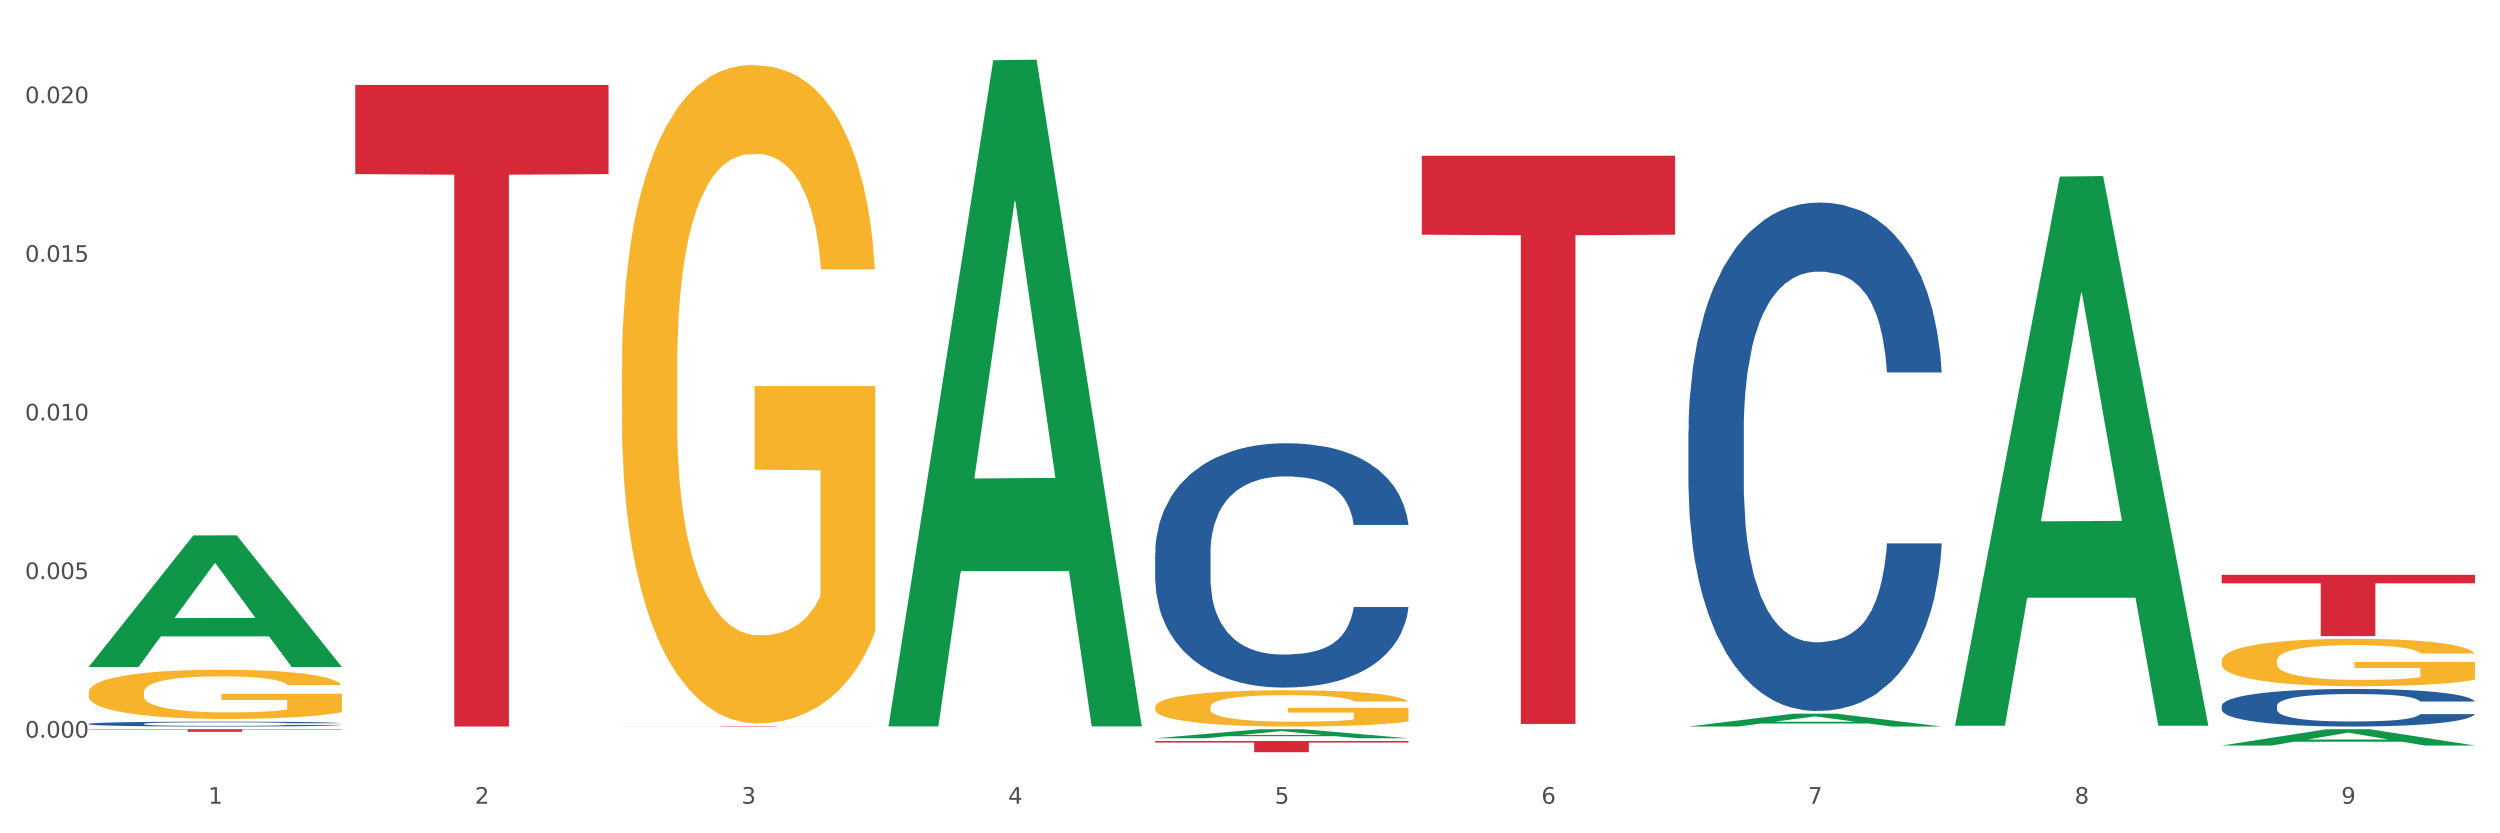 <?xml version="1.0" encoding="utf-8" standalone="no"?>
<!DOCTYPE svg PUBLIC "-//W3C//DTD SVG 1.1//EN"
  "http://www.w3.org/Graphics/SVG/1.1/DTD/svg11.dtd">
<svg xmlns:xlink="http://www.w3.org/1999/xlink" width="1080pt" height="360pt" viewBox="0 0 1080 360" xmlns="http://www.w3.org/2000/svg" version="1.1">
 <rect x="0" y="0" width="1080" height="360" fill="#333333" stroke="none"/>
 <defs>
  <style type="text/css">*{stroke-linejoin: round; stroke-linecap: butt}</style>
 </defs>
 <g id="figure_1">
  <g id="patch_1">
   <path d="M 0 360 
L 1080 360 
L 1080 0 
L 0 0 
z
" style="fill: #ffffff; stroke: #ffffff; stroke-linejoin: miter"/>
  </g>
  <g id="axes_1">
   <g id="matplotlib.axis_1">
    <g id="xtick_1">
     <g id="text_1">
      <!-- 1 -->
      <g style="fill: #4d4d4d" transform="translate(89.942 347.204) scale(0.096 -0.096)">
       <defs>
        <path id="DejaVuSans-31" d="M 794 531 
L 1825 531 
L 1825 4091 
L 703 3866 
L 703 4441 
L 1819 4666 
L 2450 4666 
L 2450 531 
L 3481 531 
L 3481 0 
L 794 0 
L 794 531 
z
" transform="scale(0.016)"/>
       </defs>
       <use xlink:href="#DejaVuSans-31"/>
      </g>
     </g>
    </g>
    <g id="xtick_2">
     <g id="text_2">
      <!-- 2 -->
      <g style="fill: #4d4d4d" transform="translate(205.129 347.204) scale(0.096 -0.096)">
       <defs>
        <path id="DejaVuSans-32" d="M 1228 531 
L 3431 531 
L 3431 0 
L 469 0 
L 469 531 
Q 828 903 1448 1529 
Q 2069 2156 2228 2338 
Q 2531 2678 2651 2914 
Q 2772 3150 2772 3378 
Q 2772 3750 2511 3984 
Q 2250 4219 1831 4219 
Q 1534 4219 1204 4116 
Q 875 4013 500 3803 
L 500 4441 
Q 881 4594 1212 4672 
Q 1544 4750 1819 4750 
Q 2544 4750 2975 4387 
Q 3406 4025 3406 3419 
Q 3406 3131 3298 2873 
Q 3191 2616 2906 2266 
Q 2828 2175 2409 1742 
Q 1991 1309 1228 531 
z
" transform="scale(0.016)"/>
       </defs>
       <use xlink:href="#DejaVuSans-32"/>
      </g>
     </g>
    </g>
    <g id="xtick_3">
     <g id="text_3">
      <!-- 3 -->
      <g style="fill: #4d4d4d" transform="translate(320.315 347.204) scale(0.096 -0.096)">
       <defs>
        <path id="DejaVuSans-33" d="M 2597 2516 
Q 3050 2419 3304 2112 
Q 3559 1806 3559 1356 
Q 3559 666 3084 287 
Q 2609 -91 1734 -91 
Q 1441 -91 1130 -33 
Q 819 25 488 141 
L 488 750 
Q 750 597 1062 519 
Q 1375 441 1716 441 
Q 2309 441 2620 675 
Q 2931 909 2931 1356 
Q 2931 1769 2642 2001 
Q 2353 2234 1838 2234 
L 1294 2234 
L 1294 2753 
L 1863 2753 
Q 2328 2753 2575 2939 
Q 2822 3125 2822 3475 
Q 2822 3834 2567 4026 
Q 2313 4219 1838 4219 
Q 1578 4219 1281 4162 
Q 984 4106 628 3988 
L 628 4550 
Q 988 4650 1302 4700 
Q 1616 4750 1894 4750 
Q 2613 4750 3031 4423 
Q 3450 4097 3450 3541 
Q 3450 3153 3228 2886 
Q 3006 2619 2597 2516 
z
" transform="scale(0.016)"/>
       </defs>
       <use xlink:href="#DejaVuSans-33"/>
      </g>
     </g>
    </g>
    <g id="xtick_4">
     <g id="text_4">
      <!-- 4 -->
      <g style="fill: #4d4d4d" transform="translate(435.501 347.204) scale(0.096 -0.096)">
       <defs>
        <path id="DejaVuSans-34" d="M 2419 4116 
L 825 1625 
L 2419 1625 
L 2419 4116 
z
M 2253 4666 
L 3047 4666 
L 3047 1625 
L 3713 1625 
L 3713 1100 
L 3047 1100 
L 3047 0 
L 2419 0 
L 2419 1100 
L 313 1100 
L 313 1709 
L 2253 4666 
z
" transform="scale(0.016)"/>
       </defs>
       <use xlink:href="#DejaVuSans-34"/>
      </g>
     </g>
    </g>
    <g id="xtick_5">
     <g id="text_5">
      <!-- 5 -->
      <g style="fill: #4d4d4d" transform="translate(550.688 347.204) scale(0.096 -0.096)">
       <defs>
        <path id="DejaVuSans-35" d="M 691 4666 
L 3169 4666 
L 3169 4134 
L 1269 4134 
L 1269 2991 
Q 1406 3038 1543 3061 
Q 1681 3084 1819 3084 
Q 2600 3084 3056 2656 
Q 3513 2228 3513 1497 
Q 3513 744 3044 326 
Q 2575 -91 1722 -91 
Q 1428 -91 1123 -41 
Q 819 9 494 109 
L 494 744 
Q 775 591 1075 516 
Q 1375 441 1709 441 
Q 2250 441 2565 725 
Q 2881 1009 2881 1497 
Q 2881 1984 2565 2268 
Q 2250 2553 1709 2553 
Q 1456 2553 1204 2497 
Q 953 2441 691 2322 
L 691 4666 
z
" transform="scale(0.016)"/>
       </defs>
       <use xlink:href="#DejaVuSans-35"/>
      </g>
     </g>
    </g>
    <g id="xtick_6">
     <g id="text_6">
      <!-- 6 -->
      <g style="fill: #4d4d4d" transform="translate(665.874 347.204) scale(0.096 -0.096)">
       <defs>
        <path id="DejaVuSans-36" d="M 2113 2584 
Q 1688 2584 1439 2293 
Q 1191 2003 1191 1497 
Q 1191 994 1439 701 
Q 1688 409 2113 409 
Q 2538 409 2786 701 
Q 3034 994 3034 1497 
Q 3034 2003 2786 2293 
Q 2538 2584 2113 2584 
z
M 3366 4563 
L 3366 3988 
Q 3128 4100 2886 4159 
Q 2644 4219 2406 4219 
Q 1781 4219 1451 3797 
Q 1122 3375 1075 2522 
Q 1259 2794 1537 2939 
Q 1816 3084 2150 3084 
Q 2853 3084 3261 2657 
Q 3669 2231 3669 1497 
Q 3669 778 3244 343 
Q 2819 -91 2113 -91 
Q 1303 -91 875 529 
Q 447 1150 447 2328 
Q 447 3434 972 4092 
Q 1497 4750 2381 4750 
Q 2619 4750 2861 4703 
Q 3103 4656 3366 4563 
z
" transform="scale(0.016)"/>
       </defs>
       <use xlink:href="#DejaVuSans-36"/>
      </g>
     </g>
    </g>
    <g id="xtick_7">
     <g id="text_7">
      <!-- 7 -->
      <g style="fill: #4d4d4d" transform="translate(781.06 347.204) scale(0.096 -0.096)">
       <defs>
        <path id="DejaVuSans-37" d="M 525 4666 
L 3525 4666 
L 3525 4397 
L 1831 0 
L 1172 0 
L 2766 4134 
L 525 4134 
L 525 4666 
z
" transform="scale(0.016)"/>
       </defs>
       <use xlink:href="#DejaVuSans-37"/>
      </g>
     </g>
    </g>
    <g id="xtick_8">
     <g id="text_8">
      <!-- 8 -->
      <g style="fill: #4d4d4d" transform="translate(896.246 347.204) scale(0.096 -0.096)">
       <defs>
        <path id="DejaVuSans-38" d="M 2034 2216 
Q 1584 2216 1326 1975 
Q 1069 1734 1069 1313 
Q 1069 891 1326 650 
Q 1584 409 2034 409 
Q 2484 409 2743 651 
Q 3003 894 3003 1313 
Q 3003 1734 2745 1975 
Q 2488 2216 2034 2216 
z
M 1403 2484 
Q 997 2584 770 2862 
Q 544 3141 544 3541 
Q 544 4100 942 4425 
Q 1341 4750 2034 4750 
Q 2731 4750 3128 4425 
Q 3525 4100 3525 3541 
Q 3525 3141 3298 2862 
Q 3072 2584 2669 2484 
Q 3125 2378 3379 2068 
Q 3634 1759 3634 1313 
Q 3634 634 3220 271 
Q 2806 -91 2034 -91 
Q 1263 -91 848 271 
Q 434 634 434 1313 
Q 434 1759 690 2068 
Q 947 2378 1403 2484 
z
M 1172 3481 
Q 1172 3119 1398 2916 
Q 1625 2713 2034 2713 
Q 2441 2713 2670 2916 
Q 2900 3119 2900 3481 
Q 2900 3844 2670 4047 
Q 2441 4250 2034 4250 
Q 1625 4250 1398 4047 
Q 1172 3844 1172 3481 
z
" transform="scale(0.016)"/>
       </defs>
       <use xlink:href="#DejaVuSans-38"/>
      </g>
     </g>
    </g>
    <g id="xtick_9">
     <g id="text_9">
      <!-- 9 -->
      <g style="fill: #4d4d4d" transform="translate(1011.433 347.204) scale(0.096 -0.096)">
       <defs>
        <path id="DejaVuSans-39" d="M 703 97 
L 703 672 
Q 941 559 1184 500 
Q 1428 441 1663 441 
Q 2288 441 2617 861 
Q 2947 1281 2994 2138 
Q 2813 1869 2534 1725 
Q 2256 1581 1919 1581 
Q 1219 1581 811 2004 
Q 403 2428 403 3163 
Q 403 3881 828 4315 
Q 1253 4750 1959 4750 
Q 2769 4750 3195 4129 
Q 3622 3509 3622 2328 
Q 3622 1225 3098 567 
Q 2575 -91 1691 -91 
Q 1453 -91 1209 -44 
Q 966 3 703 97 
z
M 1959 2075 
Q 2384 2075 2632 2365 
Q 2881 2656 2881 3163 
Q 2881 3666 2632 3958 
Q 2384 4250 1959 4250 
Q 1534 4250 1286 3958 
Q 1038 3666 1038 3163 
Q 1038 2656 1286 2365 
Q 1534 2075 1959 2075 
z
" transform="scale(0.016)"/>
       </defs>
       <use xlink:href="#DejaVuSans-39"/>
      </g>
     </g>
    </g>
    <g id="xtick_10"/>
    <g id="xtick_11"/>
    <g id="xtick_12"/>
    <g id="xtick_13"/>
    <g id="xtick_14"/>
    <g id="xtick_15"/>
    <g id="xtick_16"/>
    <g id="xtick_17"/>
   </g>
   <g id="matplotlib.axis_2">
    <g id="ytick_1">
     <g id="text_10">
      <!-- 0.000 -->
      <g style="fill: #4d4d4d" transform="translate(10.8 318.671) scale(0.096 -0.096)">
       <defs>
        <path id="DejaVuSans-30" d="M 2034 4250 
Q 1547 4250 1301 3770 
Q 1056 3291 1056 2328 
Q 1056 1369 1301 889 
Q 1547 409 2034 409 
Q 2525 409 2770 889 
Q 3016 1369 3016 2328 
Q 3016 3291 2770 3770 
Q 2525 4250 2034 4250 
z
M 2034 4750 
Q 2819 4750 3233 4129 
Q 3647 3509 3647 2328 
Q 3647 1150 3233 529 
Q 2819 -91 2034 -91 
Q 1250 -91 836 529 
Q 422 1150 422 2328 
Q 422 3509 836 4129 
Q 1250 4750 2034 4750 
z
" transform="scale(0.016)"/>
        <path id="DejaVuSans-2e" d="M 684 794 
L 1344 794 
L 1344 0 
L 684 0 
L 684 794 
z
" transform="scale(0.016)"/>
       </defs>
       <use xlink:href="#DejaVuSans-30"/>
       <use xlink:href="#DejaVuSans-2e" transform="translate(63.623 0)"/>
       <use xlink:href="#DejaVuSans-30" transform="translate(95.41 0)"/>
       <use xlink:href="#DejaVuSans-30" transform="translate(159.033 0)"/>
       <use xlink:href="#DejaVuSans-30" transform="translate(222.656 0)"/>
      </g>
     </g>
    </g>
    <g id="ytick_2">
     <g id="text_11">
      <!-- 0.005 -->
      <g style="fill: #4d4d4d" transform="translate(10.8 250.149) scale(0.096 -0.096)">
       <use xlink:href="#DejaVuSans-30"/>
       <use xlink:href="#DejaVuSans-2e" transform="translate(63.623 0)"/>
       <use xlink:href="#DejaVuSans-30" transform="translate(95.41 0)"/>
       <use xlink:href="#DejaVuSans-30" transform="translate(159.033 0)"/>
       <use xlink:href="#DejaVuSans-35" transform="translate(222.656 0)"/>
      </g>
     </g>
    </g>
    <g id="ytick_3">
     <g id="text_12">
      <!-- 0.010 -->
      <g style="fill: #4d4d4d" transform="translate(10.8 181.626) scale(0.096 -0.096)">
       <use xlink:href="#DejaVuSans-30"/>
       <use xlink:href="#DejaVuSans-2e" transform="translate(63.623 0)"/>
       <use xlink:href="#DejaVuSans-30" transform="translate(95.41 0)"/>
       <use xlink:href="#DejaVuSans-31" transform="translate(159.033 0)"/>
       <use xlink:href="#DejaVuSans-30" transform="translate(222.656 0)"/>
      </g>
     </g>
    </g>
    <g id="ytick_4">
     <g id="text_13">
      <!-- 0.015 -->
      <g style="fill: #4d4d4d" transform="translate(10.8 113.104) scale(0.096 -0.096)">
       <use xlink:href="#DejaVuSans-30"/>
       <use xlink:href="#DejaVuSans-2e" transform="translate(63.623 0)"/>
       <use xlink:href="#DejaVuSans-30" transform="translate(95.41 0)"/>
       <use xlink:href="#DejaVuSans-31" transform="translate(159.033 0)"/>
       <use xlink:href="#DejaVuSans-35" transform="translate(222.656 0)"/>
      </g>
     </g>
    </g>
    <g id="ytick_5">
     <g id="text_14">
      <!-- 0.020 -->
      <g style="fill: #4d4d4d" transform="translate(10.8 44.581) scale(0.096 -0.096)">
       <use xlink:href="#DejaVuSans-30"/>
       <use xlink:href="#DejaVuSans-2e" transform="translate(63.623 0)"/>
       <use xlink:href="#DejaVuSans-30" transform="translate(95.41 0)"/>
       <use xlink:href="#DejaVuSans-32" transform="translate(159.033 0)"/>
       <use xlink:href="#DejaVuSans-30" transform="translate(222.656 0)"/>
      </g>
     </g>
    </g>
    <g id="ytick_6"/>
    <g id="ytick_7"/>
    <g id="ytick_8"/>
    <g id="ytick_9"/>
   </g>
   <g id="PolyCollection_1">
    <path d="M 38.283 288.072 
L 38.396 288.018 
L 83.52 231.305 
L 102.247 231.252 
L 147.71 288.179 
L 126.05 288.179 
L 116.236 274.922 
L 69.645 274.922 
L 69.306 275.136 
L 59.83 288.179 
L 38.283 288.179 
L 38.283 288.072 
L 75.511 267.011 
L 110.369 266.958 
L 93.109 243.385 
L 92.884 243.279 
L 92.658 243.439 
L 75.398 266.958 
L 75.511 267.011 
L 38.283 288.072 
z
" clip-path="url(#pb8aa215ce7)" style="fill: #109648"/>
    <path d="M 959.773 248.304 
L 1069.2 248.304 
L 1069.2 251.986 
L 1026.155 252.011 
L 1026.155 274.797 
L 1002.558 274.797 
L 1002.558 252.011 
L 959.773 251.986 
L 959.773 248.329 
L 959.773 248.304 
z
" clip-path="url(#pb8aa215ce7)" style="fill: #d62839"/>
    <path d="M 614.214 67.277 
L 723.641 67.277 
L 723.641 101.388 
L 680.597 101.619 
L 680.597 312.743 
L 657 312.743 
L 657 101.619 
L 614.214 101.388 
L 614.214 67.507 
L 614.214 67.277 
z
" clip-path="url(#pb8aa215ce7)" style="fill: #d62839"/>
    <path d="M 499.028 320.102 
L 608.455 320.102 
L 608.455 320.776 
L 565.41 320.78 
L 565.41 324.95 
L 541.813 324.95 
L 541.813 320.78 
L 499.028 320.776 
L 499.028 320.106 
L 499.028 320.102 
z
" clip-path="url(#pb8aa215ce7)" style="fill: #d62839"/>
    <path d="M 268.656 313.696 
L 378.082 313.696 
L 378.082 313.72 
L 335.038 313.72 
L 335.038 313.867 
L 311.441 313.867 
L 311.441 313.72 
L 268.656 313.72 
L 268.656 313.696 
L 268.656 313.696 
z
" clip-path="url(#pb8aa215ce7)" style="fill: #d62839"/>
    <path d="M 153.469 36.698 
L 262.896 36.698 
L 262.896 75.215 
L 219.851 75.475 
L 219.851 313.867 
L 196.255 313.867 
L 196.255 75.475 
L 153.469 75.215 
L 153.469 36.958 
L 153.469 36.698 
z
" clip-path="url(#pb8aa215ce7)" style="fill: #d62839"/>
    <path d="M 38.283 315.024 
L 147.71 315.024 
L 147.71 315.18 
L 104.665 315.181 
L 104.665 316.148 
L 81.068 316.148 
L 81.068 315.181 
L 38.283 315.18 
L 38.283 315.025 
L 38.283 315.024 
z
" clip-path="url(#pb8aa215ce7)" style="fill: #d62839"/>
    <path d="M 38.283 312.699 
L 38.412 312.697 
L 38.412 312.643 
L 38.8 312.569 
L 40.223 312.434 
L 42.034 312.331 
L 45.138 312.211 
L 46.82 312.161 
L 49.019 312.104 
L 53.546 312.013 
L 58.72 311.936 
L 62.341 311.893 
L 65.058 311.866 
L 71.137 311.818 
L 74.629 311.796 
L 78.251 311.779 
L 81.355 311.767 
L 86.529 311.754 
L 90.668 311.748 
L 95.454 311.746 
L 99.464 311.748 
L 104.767 311.756 
L 112.528 311.779 
L 115.503 311.793 
L 119.512 311.816 
L 123.652 311.847 
L 127.015 311.878 
L 130.895 311.922 
L 134.905 311.98 
L 138.785 312.054 
L 141.501 312.122 
L 143.7 312.193 
L 145.64 312.281 
L 147.063 312.376 
L 147.71 312.455 
L 124.04 312.455 
L 123.393 312.383 
L 122.099 312.306 
L 120.806 312.254 
L 119.383 312.211 
L 117.184 312.163 
L 115.244 312.132 
L 112.01 312.095 
L 109.035 312.071 
L 106.578 312.058 
L 103.603 312.046 
L 97.265 312.035 
L 92.738 312.035 
L 89.892 312.039 
L 86.4 312.048 
L 83.425 312.062 
L 79.932 312.085 
L 77.216 312.11 
L 74.5 312.143 
L 72.948 312.166 
L 70.62 312.209 
L 69.067 312.244 
L 66.998 312.304 
L 65.834 312.346 
L 63.764 312.457 
L 62.859 312.538 
L 62.471 312.594 
L 62.212 312.656 
L 62.212 312.958 
L 62.988 313.094 
L 63.635 313.152 
L 64.67 313.218 
L 66.61 313.303 
L 69.455 313.386 
L 72.43 313.446 
L 74.888 313.483 
L 77.216 313.51 
L 79.544 313.532 
L 82.39 313.551 
L 84.718 313.563 
L 88.211 313.574 
L 92.35 313.58 
L 95.583 313.58 
L 102.18 313.57 
L 105.155 313.561 
L 108.001 313.547 
L 111.105 313.526 
L 113.563 313.503 
L 114.985 313.485 
L 117.314 313.448 
L 119.124 313.41 
L 120.677 313.365 
L 121.711 313.326 
L 122.875 313.268 
L 123.781 313.202 
L 124.04 313.168 
L 147.71 313.168 
L 147.193 313.237 
L 146.287 313.305 
L 144.476 313.396 
L 143.053 313.448 
L 140.855 313.512 
L 138.526 313.566 
L 135.293 313.627 
L 132.318 313.671 
L 129.213 313.71 
L 125.85 313.745 
L 119.771 313.793 
L 117.572 313.807 
L 112.916 313.83 
L 109.294 313.843 
L 103.991 313.857 
L 98.558 313.865 
L 92.867 313.867 
L 87.823 313.863 
L 82.261 313.851 
L 78.768 313.84 
L 74.888 313.822 
L 70.361 313.795 
L 66.092 313.762 
L 62.083 313.723 
L 58.332 313.679 
L 54.839 313.628 
L 50.312 313.545 
L 46.949 313.464 
L 44.492 313.388 
L 42.81 313.324 
L 41.129 313.243 
L 40.223 313.187 
L 38.8 313.051 
L 38.283 312.926 
L 38.283 312.699 
z
" clip-path="url(#pb8aa215ce7)" style="fill: #255c99"/>
    <path d="M 499.028 238.907 
L 499.157 238.81 
L 499.157 236.111 
L 499.545 232.447 
L 500.968 225.699 
L 502.779 220.59 
L 505.883 214.612 
L 507.565 212.106 
L 509.764 209.31 
L 514.291 204.779 
L 519.465 200.923 
L 523.086 198.802 
L 525.803 197.452 
L 531.882 195.042 
L 535.374 193.982 
L 538.996 193.114 
L 542.1 192.535 
L 547.274 191.861 
L 551.413 191.571 
L 556.199 191.475 
L 560.209 191.571 
L 565.512 191.957 
L 573.273 193.114 
L 576.248 193.789 
L 580.257 194.946 
L 584.397 196.488 
L 587.76 198.031 
L 591.64 200.248 
L 595.65 203.14 
L 599.53 206.804 
L 602.246 210.178 
L 604.445 213.745 
L 606.385 218.083 
L 607.808 222.807 
L 608.455 226.759 
L 584.785 226.759 
L 584.138 223.192 
L 582.844 219.336 
L 581.551 216.733 
L 580.128 214.612 
L 577.929 212.202 
L 575.989 210.66 
L 572.755 208.828 
L 569.78 207.671 
L 567.323 206.996 
L 564.348 206.418 
L 558.01 205.839 
L 553.483 205.839 
L 550.637 206.032 
L 547.145 206.514 
L 544.17 207.189 
L 540.678 208.346 
L 537.961 209.599 
L 535.245 211.238 
L 533.693 212.395 
L 531.365 214.516 
L 529.812 216.251 
L 527.743 219.24 
L 526.579 221.361 
L 524.509 226.856 
L 523.604 230.905 
L 523.216 233.701 
L 522.957 236.786 
L 522.957 251.825 
L 523.733 258.573 
L 524.38 261.466 
L 525.415 264.743 
L 527.355 268.985 
L 530.2 273.131 
L 533.175 276.119 
L 535.633 277.951 
L 537.961 279.301 
L 540.289 280.361 
L 543.135 281.325 
L 545.463 281.904 
L 548.956 282.482 
L 553.095 282.771 
L 556.328 282.771 
L 562.925 282.289 
L 565.9 281.807 
L 568.746 281.132 
L 571.85 280.072 
L 574.308 278.915 
L 575.73 278.047 
L 578.059 276.216 
L 579.869 274.287 
L 581.422 272.07 
L 582.456 270.142 
L 583.62 267.25 
L 584.526 263.972 
L 584.785 262.237 
L 608.455 262.237 
L 607.938 265.707 
L 607.032 269.082 
L 605.221 273.613 
L 603.799 276.216 
L 601.6 279.397 
L 599.271 282.096 
L 596.038 285.085 
L 593.063 287.302 
L 589.958 289.23 
L 586.595 290.966 
L 580.516 293.376 
L 578.317 294.051 
L 573.661 295.208 
L 570.039 295.882 
L 564.736 296.557 
L 559.303 296.943 
L 553.612 297.039 
L 548.568 296.846 
L 543.006 296.268 
L 539.513 295.69 
L 535.633 294.822 
L 531.106 293.472 
L 526.837 291.833 
L 522.828 289.905 
L 519.077 287.688 
L 515.584 285.181 
L 511.057 281.036 
L 507.694 276.987 
L 505.237 273.227 
L 503.555 270.046 
L 501.874 265.997 
L 500.968 263.201 
L 499.545 256.452 
L 499.028 250.186 
L 499.028 238.907 
z
" clip-path="url(#pb8aa215ce7)" style="fill: #255c99"/>
    <path d="M 729.401 186.187 
L 729.53 185.987 
L 729.53 180.37 
L 729.918 172.747 
L 731.341 158.704 
L 733.152 148.072 
L 736.256 135.634 
L 737.937 130.419 
L 740.136 124.601 
L 744.663 115.173 
L 749.837 107.148 
L 753.459 102.735 
L 756.175 99.926 
L 762.254 94.911 
L 765.747 92.705 
L 769.369 90.899 
L 772.473 89.695 
L 777.647 88.291 
L 781.786 87.689 
L 786.572 87.489 
L 790.581 87.689 
L 795.885 88.492 
L 803.645 90.899 
L 806.62 92.303 
L 810.63 94.711 
L 814.769 97.92 
L 818.132 101.13 
L 822.012 105.744 
L 826.022 111.762 
L 829.903 119.385 
L 832.619 126.406 
L 834.818 133.829 
L 836.758 142.856 
L 838.181 152.686 
L 838.827 160.911 
L 815.157 160.911 
L 814.51 153.488 
L 813.217 145.464 
L 811.923 140.048 
L 810.501 135.634 
L 808.302 130.619 
L 806.362 127.41 
L 803.128 123.598 
L 800.153 121.191 
L 797.695 119.786 
L 794.72 118.583 
L 788.382 117.379 
L 783.855 117.379 
L 781.01 117.78 
L 777.517 118.783 
L 774.542 120.188 
L 771.05 122.595 
L 768.334 125.203 
L 765.617 128.613 
L 764.065 131.02 
L 761.737 135.434 
L 760.185 139.045 
L 758.115 145.264 
L 756.951 149.677 
L 754.882 161.111 
L 753.976 169.537 
L 753.588 175.355 
L 753.33 181.774 
L 753.33 213.069 
L 754.106 227.111 
L 754.752 233.129 
L 755.787 239.95 
L 757.727 248.777 
L 760.573 257.403 
L 763.548 263.621 
L 766.006 267.433 
L 768.334 270.241 
L 770.662 272.448 
L 773.508 274.454 
L 775.836 275.658 
L 779.328 276.861 
L 783.467 277.463 
L 786.701 277.463 
L 793.298 276.46 
L 796.273 275.457 
L 799.118 274.053 
L 802.222 271.846 
L 804.68 269.439 
L 806.103 267.634 
L 808.431 263.822 
L 810.242 259.81 
L 811.794 255.196 
L 812.829 251.184 
L 813.993 245.166 
L 814.898 238.345 
L 815.157 234.734 
L 838.827 234.734 
L 838.31 241.956 
L 837.405 248.977 
L 835.594 258.406 
L 834.171 263.822 
L 831.972 270.442 
L 829.644 276.059 
L 826.41 282.278 
L 823.435 286.892 
L 820.331 290.904 
L 816.968 294.515 
L 810.889 299.53 
L 808.69 300.934 
L 804.033 303.342 
L 800.412 304.746 
L 795.108 306.15 
L 789.676 306.952 
L 783.985 307.153 
L 778.94 306.752 
L 773.378 305.548 
L 769.886 304.345 
L 766.006 302.539 
L 761.478 299.731 
L 757.21 296.32 
L 753.2 292.308 
L 749.449 287.694 
L 745.957 282.478 
L 741.43 273.852 
L 738.067 265.427 
L 735.609 257.603 
L 733.928 250.983 
L 732.246 242.558 
L 731.341 236.74 
L 729.918 222.698 
L 729.401 209.658 
L 729.401 186.187 
z
" clip-path="url(#pb8aa215ce7)" style="fill: #255c99"/>
    <path d="M 959.773 304.921 
L 959.902 304.906 
L 959.902 304.491 
L 960.29 303.927 
L 961.713 302.889 
L 963.524 302.102 
L 966.628 301.183 
L 968.31 300.797 
L 970.509 300.367 
L 975.036 299.669 
L 980.21 299.076 
L 983.831 298.75 
L 986.548 298.542 
L 992.627 298.171 
L 996.119 298.008 
L 999.741 297.874 
L 1002.845 297.785 
L 1008.019 297.681 
L 1012.158 297.637 
L 1016.944 297.622 
L 1020.954 297.637 
L 1026.257 297.696 
L 1034.018 297.874 
L 1036.993 297.978 
L 1041.003 298.156 
L 1045.142 298.394 
L 1048.505 298.631 
L 1052.385 298.972 
L 1056.395 299.417 
L 1060.275 299.981 
L 1062.991 300.5 
L 1065.19 301.049 
L 1067.13 301.717 
L 1068.553 302.444 
L 1069.2 303.052 
L 1045.53 303.052 
L 1044.883 302.503 
L 1043.589 301.909 
L 1042.296 301.509 
L 1040.873 301.183 
L 1038.674 300.812 
L 1036.734 300.574 
L 1033.5 300.292 
L 1030.525 300.114 
L 1028.068 300.011 
L 1025.093 299.922 
L 1018.755 299.833 
L 1014.228 299.833 
L 1011.382 299.862 
L 1007.89 299.936 
L 1004.915 300.04 
L 1001.423 300.218 
L 998.706 300.411 
L 995.99 300.663 
L 994.438 300.841 
L 992.11 301.168 
L 990.557 301.435 
L 988.488 301.895 
L 987.324 302.221 
L 985.254 303.067 
L 984.349 303.69 
L 983.961 304.12 
L 983.702 304.595 
L 983.702 306.909 
L 984.478 307.947 
L 985.125 308.392 
L 986.16 308.897 
L 988.1 309.55 
L 990.946 310.188 
L 993.92 310.647 
L 996.378 310.929 
L 998.706 311.137 
L 1001.035 311.3 
L 1003.88 311.449 
L 1006.208 311.538 
L 1009.701 311.627 
L 1013.84 311.671 
L 1017.073 311.671 
L 1023.67 311.597 
L 1026.645 311.523 
L 1029.491 311.419 
L 1032.595 311.256 
L 1035.053 311.078 
L 1036.475 310.944 
L 1038.804 310.662 
L 1040.614 310.366 
L 1042.167 310.024 
L 1043.201 309.728 
L 1044.366 309.283 
L 1045.271 308.778 
L 1045.53 308.511 
L 1069.2 308.511 
L 1068.683 309.045 
L 1067.777 309.564 
L 1065.966 310.262 
L 1064.544 310.662 
L 1062.345 311.152 
L 1060.016 311.567 
L 1056.783 312.027 
L 1053.808 312.368 
L 1050.703 312.665 
L 1047.34 312.932 
L 1041.261 313.303 
L 1039.062 313.407 
L 1034.406 313.585 
L 1030.784 313.689 
L 1025.481 313.792 
L 1020.048 313.852 
L 1014.357 313.867 
L 1009.313 313.837 
L 1003.751 313.748 
L 1000.258 313.659 
L 996.378 313.525 
L 991.851 313.318 
L 987.583 313.066 
L 983.573 312.769 
L 979.822 312.428 
L 976.329 312.042 
L 971.802 311.404 
L 968.439 310.781 
L 965.982 310.202 
L 964.3 309.713 
L 962.619 309.09 
L 961.713 308.659 
L 960.29 307.621 
L 959.773 306.657 
L 959.773 304.921 
z
" clip-path="url(#pb8aa215ce7)" style="fill: #255c99"/>
    <path d="M 959.773 285.432 
L 959.902 285.414 
L 959.902 284.739 
L 960.161 284.159 
L 961.453 282.754 
L 963.39 281.592 
L 964.812 280.974 
L 966.233 280.468 
L 967.912 279.963 
L 969.979 279.438 
L 973.726 278.67 
L 976.051 278.277 
L 978.894 277.865 
L 984.061 277.265 
L 987.808 276.928 
L 991.684 276.647 
L 998.014 276.31 
L 1002.149 276.16 
L 1006.541 276.048 
L 1011.838 275.973 
L 1015.843 275.954 
L 1024.628 276.01 
L 1032.121 276.179 
L 1035.739 276.31 
L 1040.39 276.535 
L 1042.845 276.685 
L 1046.85 276.984 
L 1050.984 277.378 
L 1053.826 277.715 
L 1058.089 278.352 
L 1061.319 278.989 
L 1064.291 279.775 
L 1065.841 280.319 
L 1067.004 280.824 
L 1068.037 281.405 
L 1069.071 282.323 
L 1045.816 282.323 
L 1044.912 281.667 
L 1043.49 281.049 
L 1041.423 280.45 
L 1039.615 280.075 
L 1036.514 279.607 
L 1033.672 279.307 
L 1030.7 279.082 
L 1027.083 278.895 
L 1024.241 278.801 
L 1020.236 278.726 
L 1012.355 278.745 
L 1007.058 278.895 
L 1003.44 279.082 
L 1001.115 279.251 
L 999.048 279.438 
L 996.722 279.7 
L 994.009 280.094 
L 992.071 280.45 
L 990.134 280.899 
L 988.583 281.349 
L 987.162 281.873 
L 985.999 282.435 
L 985.095 283.016 
L 984.32 283.728 
L 983.674 284.908 
L 983.674 287.474 
L 983.932 288.055 
L 984.578 288.823 
L 985.353 289.403 
L 986.645 290.096 
L 987.808 290.565 
L 990.004 291.239 
L 992.459 291.801 
L 994.397 292.157 
L 996.335 292.457 
L 999.694 292.869 
L 1003.44 293.206 
L 1006.67 293.412 
L 1011.063 293.599 
L 1014.034 293.674 
L 1016.618 293.712 
L 1022.949 293.712 
L 1027.47 293.655 
L 1032.509 293.524 
L 1036.385 293.356 
L 1039.615 293.15 
L 1043.232 292.812 
L 1045.558 292.494 
L 1045.558 288.579 
L 1017.135 288.56 
L 1017.135 285.957 
L 1069.2 285.957 
L 1069.2 293.599 
L 1067.004 293.992 
L 1064.549 294.348 
L 1061.965 294.667 
L 1058.089 295.06 
L 1053.438 295.435 
L 1049.304 295.697 
L 1044.912 295.922 
L 1039.744 296.128 
L 1033.026 296.315 
L 1028.892 296.39 
L 1023.724 296.446 
L 1017.652 296.465 
L 1012.355 296.428 
L 1007.187 296.334 
L 1001.761 296.165 
L 996.464 295.922 
L 992.459 295.678 
L 988.454 295.379 
L 984.191 294.985 
L 980.832 294.611 
L 978.248 294.273 
L 975.405 293.843 
L 972.305 293.281 
L 969.979 292.775 
L 967.912 292.25 
L 965.716 291.576 
L 964.166 290.995 
L 962.615 290.265 
L 961.711 289.722 
L 960.677 288.879 
L 959.902 287.699 
L 959.773 285.432 
z
" clip-path="url(#pb8aa215ce7)" style="fill: #f7b32b"/>
    <path d="M 499.028 305.438 
L 499.157 305.423 
L 499.157 304.908 
L 499.416 304.464 
L 500.708 303.391 
L 502.645 302.504 
L 504.067 302.032 
L 505.488 301.645 
L 507.167 301.259 
L 509.234 300.858 
L 512.981 300.271 
L 515.306 299.971 
L 518.149 299.656 
L 523.316 299.198 
L 527.063 298.94 
L 530.939 298.726 
L 537.269 298.468 
L 541.404 298.354 
L 545.796 298.268 
L 551.093 298.211 
L 555.098 298.196 
L 563.883 298.239 
L 571.376 298.368 
L 574.994 298.468 
L 579.645 298.64 
L 582.099 298.754 
L 586.104 298.983 
L 590.239 299.284 
L 593.081 299.541 
L 597.344 300.028 
L 600.574 300.515 
L 603.546 301.116 
L 605.096 301.531 
L 606.259 301.917 
L 607.292 302.361 
L 608.326 303.062 
L 585.071 303.062 
L 584.167 302.561 
L 582.745 302.089 
L 580.678 301.631 
L 578.87 301.345 
L 575.769 300.987 
L 572.927 300.758 
L 569.955 300.586 
L 566.338 300.443 
L 563.496 300.372 
L 559.491 300.314 
L 551.61 300.329 
L 546.313 300.443 
L 542.695 300.586 
L 540.37 300.715 
L 538.303 300.858 
L 535.977 301.058 
L 533.264 301.359 
L 531.326 301.631 
L 529.389 301.974 
L 527.838 302.318 
L 526.417 302.719 
L 525.254 303.148 
L 524.35 303.591 
L 523.575 304.135 
L 522.929 305.037 
L 522.929 306.997 
L 523.187 307.441 
L 523.833 308.028 
L 524.608 308.471 
L 525.9 309.001 
L 527.063 309.359 
L 529.259 309.874 
L 531.714 310.303 
L 533.652 310.575 
L 535.59 310.804 
L 538.949 311.119 
L 542.695 311.377 
L 545.925 311.534 
L 550.318 311.677 
L 553.289 311.734 
L 555.873 311.763 
L 562.204 311.763 
L 566.725 311.72 
L 571.764 311.62 
L 575.64 311.491 
L 578.87 311.334 
L 582.487 311.076 
L 584.813 310.833 
L 584.813 307.842 
L 556.39 307.827 
L 556.39 305.838 
L 608.455 305.838 
L 608.455 311.677 
L 606.259 311.978 
L 603.804 312.25 
L 601.22 312.493 
L 597.344 312.793 
L 592.693 313.08 
L 588.559 313.28 
L 584.167 313.452 
L 578.999 313.609 
L 572.281 313.752 
L 568.147 313.809 
L 562.979 313.852 
L 556.907 313.867 
L 551.61 313.838 
L 546.442 313.766 
L 541.016 313.638 
L 535.719 313.452 
L 531.714 313.266 
L 527.709 313.037 
L 523.446 312.736 
L 520.087 312.45 
L 517.503 312.192 
L 514.66 311.863 
L 511.56 311.434 
L 509.234 311.047 
L 507.167 310.647 
L 504.971 310.132 
L 503.421 309.688 
L 501.87 309.13 
L 500.966 308.715 
L 499.932 308.071 
L 499.157 307.169 
L 499.028 305.438 
z
" clip-path="url(#pb8aa215ce7)" style="fill: #f7b32b"/>
    <path d="M 38.283 299.157 
L 38.412 299.137 
L 38.412 298.439 
L 38.671 297.837 
L 39.963 296.381 
L 41.9 295.178 
L 43.322 294.537 
L 44.743 294.013 
L 46.422 293.489 
L 48.489 292.946 
L 52.236 292.15 
L 54.561 291.742 
L 57.404 291.315 
L 62.571 290.694 
L 66.318 290.345 
L 70.194 290.054 
L 76.524 289.704 
L 80.658 289.549 
L 85.051 289.433 
L 90.348 289.355 
L 94.353 289.336 
L 103.138 289.394 
L 110.631 289.569 
L 114.249 289.704 
L 118.9 289.937 
L 121.354 290.093 
L 125.359 290.403 
L 129.494 290.811 
L 132.336 291.16 
L 136.599 291.82 
L 139.829 292.48 
L 142.801 293.295 
L 144.351 293.858 
L 145.514 294.382 
L 146.547 294.984 
L 147.581 295.935 
L 124.326 295.935 
L 123.422 295.256 
L 122 294.615 
L 119.933 293.994 
L 118.125 293.606 
L 115.024 293.121 
L 112.182 292.81 
L 109.21 292.577 
L 105.593 292.383 
L 102.751 292.286 
L 98.746 292.208 
L 90.865 292.228 
L 85.568 292.383 
L 81.95 292.577 
L 79.625 292.752 
L 77.558 292.946 
L 75.232 293.218 
L 72.519 293.625 
L 70.581 293.994 
L 68.643 294.46 
L 67.093 294.926 
L 65.672 295.469 
L 64.509 296.051 
L 63.605 296.653 
L 62.83 297.391 
L 62.184 298.613 
L 62.184 301.273 
L 62.442 301.874 
L 63.088 302.67 
L 63.863 303.272 
L 65.155 303.99 
L 66.318 304.475 
L 68.514 305.174 
L 70.969 305.756 
L 72.907 306.125 
L 74.845 306.435 
L 78.204 306.862 
L 81.95 307.212 
L 85.18 307.425 
L 89.573 307.619 
L 92.544 307.697 
L 95.128 307.736 
L 101.459 307.736 
L 105.98 307.678 
L 111.019 307.542 
L 114.895 307.367 
L 118.125 307.154 
L 121.742 306.804 
L 124.068 306.474 
L 124.068 302.418 
L 95.645 302.398 
L 95.645 299.7 
L 147.71 299.7 
L 147.71 307.619 
L 145.514 308.027 
L 143.059 308.396 
L 140.475 308.726 
L 136.599 309.133 
L 131.948 309.522 
L 127.814 309.793 
L 123.422 310.026 
L 118.254 310.24 
L 111.536 310.434 
L 107.402 310.511 
L 102.234 310.57 
L 96.162 310.589 
L 90.865 310.55 
L 85.697 310.453 
L 80.271 310.279 
L 74.974 310.026 
L 70.969 309.774 
L 66.964 309.463 
L 62.701 309.056 
L 59.342 308.668 
L 56.758 308.318 
L 53.915 307.872 
L 50.815 307.289 
L 48.489 306.765 
L 46.422 306.222 
L 44.226 305.523 
L 42.676 304.922 
L 41.125 304.165 
L 40.221 303.602 
L 39.187 302.728 
L 38.412 301.505 
L 38.283 299.157 
z
" clip-path="url(#pb8aa215ce7)" style="fill: #f7b32b"/>
    <path d="M 499.028 318.938 
L 499.141 318.934 
L 544.265 315.027 
L 562.992 315.024 
L 608.455 318.945 
L 586.795 318.945 
L 576.981 318.032 
L 530.39 318.032 
L 530.051 318.047 
L 520.575 318.945 
L 499.028 318.945 
L 499.028 318.938 
L 536.256 317.487 
L 571.114 317.483 
L 553.854 315.859 
L 553.629 315.852 
L 553.403 315.863 
L 536.143 317.483 
L 536.256 317.487 
L 499.028 318.938 
z
" clip-path="url(#pb8aa215ce7)" style="fill: #109648"/>
    <path d="M 268.656 159.512 
L 268.785 159.252 
L 268.785 149.899 
L 269.043 141.845 
L 270.335 122.36 
L 272.273 106.252 
L 273.694 97.678 
L 275.115 90.663 
L 276.795 83.648 
L 278.862 76.374 
L 282.608 65.722 
L 284.934 60.266 
L 287.776 54.55 
L 292.944 46.236 
L 296.691 41.56 
L 300.566 37.663 
L 306.897 32.986 
L 311.031 30.908 
L 315.424 29.349 
L 320.721 28.31 
L 324.726 28.05 
L 333.511 28.829 
L 341.004 31.167 
L 344.621 32.986 
L 349.272 36.104 
L 351.727 38.182 
L 355.732 42.339 
L 359.866 47.795 
L 362.708 52.472 
L 366.972 61.305 
L 370.202 70.138 
L 373.173 81.05 
L 374.723 88.585 
L 375.886 95.6 
L 376.92 103.654 
L 377.953 116.384 
L 354.698 116.384 
L 353.794 107.291 
L 352.373 98.717 
L 350.306 90.403 
L 348.497 85.207 
L 345.396 78.712 
L 342.554 74.555 
L 339.583 71.438 
L 335.965 68.839 
L 333.123 67.54 
L 329.118 66.501 
L 321.237 66.761 
L 315.94 68.839 
L 312.323 71.438 
L 309.997 73.776 
L 307.93 76.374 
L 305.605 80.011 
L 302.892 85.467 
L 300.954 90.403 
L 299.016 96.639 
L 297.466 102.874 
L 296.045 110.149 
L 294.882 117.943 
L 293.977 125.997 
L 293.202 135.87 
L 292.556 152.238 
L 292.556 187.831 
L 292.815 195.885 
L 293.461 206.537 
L 294.236 214.591 
L 295.528 224.204 
L 296.691 230.699 
L 298.887 240.052 
L 301.341 247.847 
L 303.279 252.783 
L 305.217 256.94 
L 308.576 262.656 
L 312.323 267.332 
L 315.553 270.19 
L 319.945 272.788 
L 322.917 273.827 
L 325.501 274.347 
L 331.831 274.347 
L 336.353 273.568 
L 341.391 271.749 
L 345.267 269.411 
L 348.497 266.553 
L 352.115 261.876 
L 354.44 257.46 
L 354.44 203.16 
L 326.017 202.9 
L 326.017 166.787 
L 378.082 166.787 
L 378.082 272.788 
L 375.886 278.244 
L 373.431 283.181 
L 370.848 287.597 
L 366.972 293.053 
L 362.321 298.249 
L 358.187 301.887 
L 353.794 305.004 
L 348.626 307.862 
L 341.908 310.46 
L 337.774 311.5 
L 332.606 312.279 
L 326.534 312.539 
L 321.237 312.019 
L 316.07 310.72 
L 310.643 308.382 
L 305.346 305.004 
L 301.341 301.627 
L 297.336 297.47 
L 293.073 292.014 
L 289.714 286.818 
L 287.13 282.141 
L 284.288 276.166 
L 281.187 268.371 
L 278.862 261.357 
L 276.795 254.082 
L 274.598 244.729 
L 273.048 236.675 
L 271.498 226.543 
L 270.593 219.008 
L 269.56 207.317 
L 268.785 190.949 
L 268.656 159.512 
z
" clip-path="url(#pb8aa215ce7)" style="fill: #f7b32b"/>
    <path d="M 959.773 322.064 
L 959.886 322.057 
L 1005.01 315.03 
L 1023.737 315.024 
L 1069.2 322.077 
L 1047.54 322.077 
L 1037.726 320.434 
L 991.135 320.434 
L 990.796 320.461 
L 981.32 322.077 
L 959.773 322.077 
L 959.773 322.064 
L 997.001 319.454 
L 1031.859 319.448 
L 1014.599 316.527 
L 1014.374 316.514 
L 1014.148 316.534 
L 996.888 319.448 
L 997.001 319.454 
L 959.773 322.064 
z
" clip-path="url(#pb8aa215ce7)" style="fill: #109648"/>
    <path d="M 844.587 313.08 
L 844.7 312.857 
L 889.824 76.275 
L 908.551 76.052 
L 954.014 313.526 
L 932.354 313.526 
L 922.539 258.227 
L 875.948 258.227 
L 875.61 259.119 
L 866.134 313.526 
L 844.587 313.526 
L 844.587 313.08 
L 881.815 225.226 
L 916.673 225.003 
L 899.413 126.669 
L 899.187 126.223 
L 898.962 126.892 
L 881.702 225.003 
L 881.815 225.226 
L 844.587 313.08 
z
" clip-path="url(#pb8aa215ce7)" style="fill: #109648"/>
    <path d="M 729.401 313.856 
L 729.513 313.851 
L 774.638 308.315 
L 793.365 308.31 
L 838.827 313.867 
L 817.168 313.867 
L 807.353 312.573 
L 760.762 312.573 
L 760.424 312.594 
L 750.947 313.867 
L 729.401 313.867 
L 729.401 313.856 
L 766.628 311.801 
L 801.487 311.795 
L 784.227 309.494 
L 784.001 309.484 
L 783.776 309.5 
L 766.515 311.795 
L 766.628 311.801 
L 729.401 313.856 
z
" clip-path="url(#pb8aa215ce7)" style="fill: #109648"/>
    <path d="M 383.842 313.277 
L 383.955 313.007 
L 429.079 26.03 
L 447.806 25.759 
L 493.269 313.818 
L 471.609 313.818 
L 461.794 246.74 
L 415.203 246.74 
L 414.865 247.822 
L 405.389 313.818 
L 383.842 313.818 
L 383.842 313.277 
L 421.069 206.709 
L 455.928 206.439 
L 438.668 87.158 
L 438.442 86.617 
L 438.217 87.428 
L 420.957 206.439 
L 421.069 206.709 
L 383.842 313.277 
z
" clip-path="url(#pb8aa215ce7)" style="fill: #109648"/>
   </g>
  </g>
 </g>
 <defs>
  <clipPath id="pb8aa215ce7">
   <rect x="38.283" y="10.8" width="1030.917" height="329.109"/>
  </clipPath>
 </defs>
</svg>
